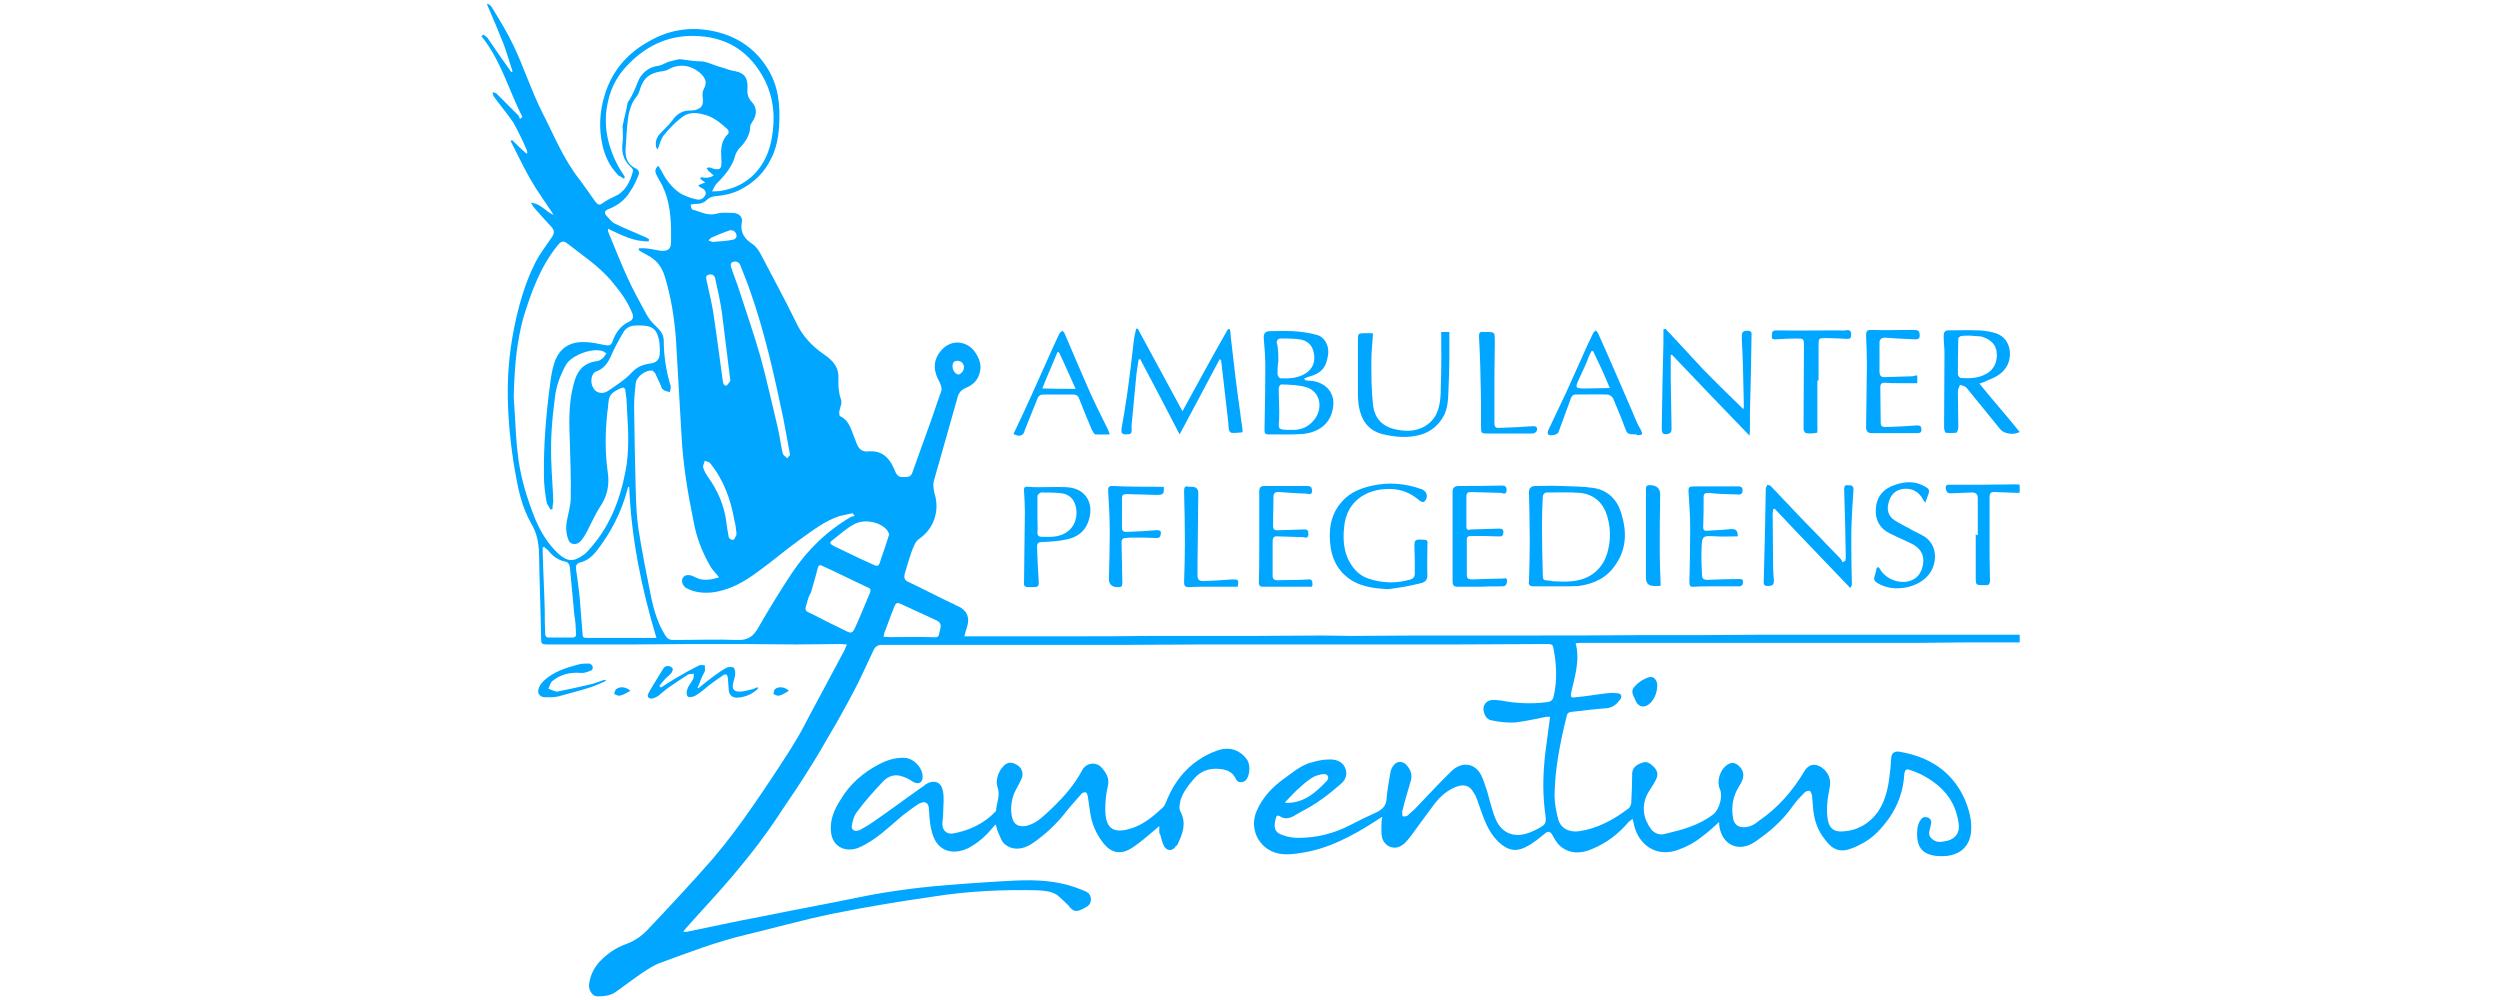 <svg xmlns="http://www.w3.org/2000/svg" xmlns:xlink="http://www.w3.org/1999/xlink" width="500" zoomAndPan="magnify" viewBox="0 0 375 150" height="200" preserveAspectRatio="xMidYMid meet" version="1.0"><defs><clipPath id="cd8b41a43f"><path d="M 72 0 L 302.953 0 L 302.953 150 L 72 150 Z M 72 0 " clip-rule="nonzero"/></clipPath><clipPath id="a3f6910ff8"><path d="M 291 49 L 302.953 49 L 302.953 66 L 291 66 Z M 291 49 " clip-rule="nonzero"/></clipPath><clipPath id="54b23a2af5"><path d="M 291 72 L 302.953 72 L 302.953 88 L 291 88 Z M 291 72 " clip-rule="nonzero"/></clipPath></defs><g clip-path="url(#cd8b41a43f)"><path fill="#00a6ff" d="M 257.859 123.305 C 256.945 124.156 256.211 124.828 255.359 125.438 C 254.203 126.41 252.859 127.082 251.461 127.57 C 248.352 128.547 245.855 126.715 245.125 123.852 C 245.062 123.547 245 123.242 244.879 122.816 C 244.637 123.059 244.516 123.121 244.332 123.242 C 242.809 125.07 240.98 126.473 238.727 127.387 C 237.141 128.059 235.496 128.117 234.094 126.961 C 233.547 126.535 233.18 125.801 232.816 125.191 C 232.57 124.746 232.246 124.664 231.84 124.949 C 230.926 125.68 230.012 126.473 229.039 126.961 C 227.395 127.875 226.113 127.57 224.711 126.23 C 223.188 124.707 222.578 122.816 221.91 120.926 C 221.664 120.258 221.484 119.465 221.055 118.914 C 220.445 117.758 219.531 117.574 218.312 118.062 C 216.793 118.672 215.695 119.828 214.781 121.109 C 213.621 122.633 212.527 124.219 211.367 125.742 C 211.062 126.105 210.758 126.473 210.395 126.719 C 209.234 127.633 207.652 127.023 207.285 125.559 C 207.164 124.887 207.227 124.098 207.227 123.363 C 207.227 123.121 207.285 122.938 207.348 122.512 C 206.98 122.754 206.738 122.875 206.492 123.059 C 202.898 125.375 199.121 127.449 194.734 127.996 C 193.152 128.242 191.566 128.301 190.105 127.328 C 188.336 126.105 187.547 123.793 188.52 121.598 C 189.371 119.648 190.773 118.121 192.543 116.844 C 194.004 115.805 195.281 114.648 197.051 114.281 C 197.902 114.039 198.633 113.918 199.488 113.918 C 200.523 113.918 201.438 114.281 201.801 115.258 C 202.168 116.172 201.801 117.027 201.133 117.574 C 199.977 118.609 198.816 119.523 197.539 120.379 C 196.5 121.109 195.281 121.656 194.188 122.328 C 193.516 122.754 192.723 122.938 191.992 122.449 C 191.629 122.207 191.445 122.391 191.383 122.695 C 191.02 124.035 191.078 124.887 192.543 125.316 C 193.211 125.559 194.004 125.68 194.734 125.68 C 197.539 125.68 200.156 125.012 202.594 123.73 C 203.875 123.059 205.152 122.449 206.492 121.84 C 207.227 121.477 207.836 120.988 207.957 120.074 C 208.078 118.609 208.32 117.207 208.566 115.867 C 208.625 115.441 208.871 114.953 209.176 114.648 C 209.723 114.102 210.453 114.223 210.941 114.711 C 211.551 115.379 211.918 116.172 211.613 117.148 C 211.188 118.609 210.758 120.012 210.395 121.477 C 210.332 121.598 210.332 121.781 210.332 121.902 C 210.332 122.145 210.332 122.449 210.453 122.449 C 210.578 122.512 210.883 122.449 211.062 122.391 C 211.43 122.086 211.797 121.719 212.223 121.352 C 214.051 119.465 215.816 117.512 217.703 115.684 C 219.289 114.16 221.238 114.465 222.152 116.234 C 222.52 116.965 222.762 117.816 223.066 118.672 C 223.492 120.133 223.797 121.598 224.406 123 C 225.441 125.254 227.574 125.863 230.133 124.582 C 232.023 123.668 232.023 123.609 231.719 121.535 C 231.352 118.488 231.477 115.562 231.84 112.578 C 232.086 110.93 232.266 109.223 232.512 107.516 L 231.961 107.516 C 230.379 107.82 228.855 108.188 227.27 108.371 C 226.113 108.43 224.957 108.309 223.797 108.066 C 222.945 107.945 222.641 107.211 222.52 106.48 C 222.457 105.812 222.883 105.141 223.676 105.02 C 224.102 104.957 224.652 105.02 225.137 105.078 C 227.395 105.508 229.77 105.629 232.023 105.324 C 232.633 105.262 232.938 105.02 233.059 104.41 C 233.609 101.973 233.484 99.594 233 97.156 C 232.938 96.73 232.695 96.605 232.266 96.605 C 227.758 96.605 223.188 96.668 218.68 96.668 L 181.148 96.668 C 177.066 96.668 172.922 96.73 168.84 96.73 L 132.281 96.73 C 131.672 96.73 131.309 96.973 131.062 97.461 C 130.09 99.473 129.176 101.605 128.141 103.555 C 126.922 105.871 125.641 108.188 124.301 110.441 C 123.387 112.027 122.473 113.613 121.496 115.137 C 120.156 117.332 118.695 119.465 117.293 121.535 C 115.102 124.949 112.602 128.18 109.98 131.289 C 107.668 134.031 105.23 136.59 102.914 139.211 C 102.793 139.332 102.672 139.516 102.488 139.762 C 102.73 139.762 102.855 139.82 103.035 139.762 C 106.754 139.027 110.41 138.176 114.125 137.504 C 118.879 136.531 123.57 135.676 128.32 134.703 C 132.707 133.785 137.098 133.176 141.543 132.812 C 145.137 132.508 148.793 132.262 152.391 132.082 C 155.312 131.957 158.301 132.082 161.164 133.055 C 161.773 133.301 162.383 133.48 162.992 133.785 C 163.844 134.215 163.844 135.555 163.051 135.98 C 162.688 136.227 162.32 136.406 161.832 136.59 C 160.98 136.836 160.613 136.227 160.188 135.738 C 159.641 135.188 159.152 134.762 158.605 134.273 C 157.691 133.664 156.652 133.605 155.559 133.543 C 150.438 133.422 145.262 133.664 140.203 134.457 C 135.086 135.188 129.906 136.043 124.789 137.078 C 120.402 137.992 116.074 139.211 111.75 140.246 C 107.422 141.285 103.281 142.867 99.137 144.391 C 98.102 144.758 97.188 145.367 96.273 145.977 C 94.934 146.891 93.652 147.867 92.375 148.781 C 91.52 149.391 90.547 149.453 89.57 149.453 C 88.902 149.453 88.293 148.539 88.352 147.805 C 88.473 146.527 88.961 145.367 89.816 144.391 C 90.973 143.113 92.312 142.199 93.957 141.59 C 95.48 141.039 96.578 140.125 97.551 139.027 C 100.723 135.676 103.891 132.262 106.938 128.789 C 109.066 126.289 111.02 123.668 112.906 120.926 C 114.855 118.121 116.746 115.258 118.574 112.395 C 119.488 110.93 120.34 109.469 121.07 108.004 C 122.961 104.531 124.789 100.996 126.676 97.52 C 126.797 97.277 126.922 96.973 127.043 96.668 C 126.676 96.668 126.434 96.605 126.129 96.605 C 123.934 96.605 121.68 96.668 119.488 96.668 C 116.684 96.668 113.883 96.605 111.02 96.605 C 105.719 96.605 100.355 96.605 95.117 96.668 L 82.199 96.668 C 81.223 96.668 81.164 96.605 81.164 95.633 C 81.102 91.426 80.918 87.16 80.859 83.016 C 80.797 81.43 80.555 79.969 79.699 78.566 C 78.238 76.004 77.691 73.262 77.203 70.398 C 76.594 66.801 76.227 63.145 76.168 59.551 C 76.105 55.527 76.531 51.625 77.445 47.664 C 78.117 44.801 78.969 41.996 80.309 39.375 C 80.98 38.035 81.953 36.812 82.809 35.535 C 83.172 34.984 83.172 34.559 82.746 34.07 C 81.832 33.098 80.918 32.059 80.004 31.023 C 79.945 30.902 79.883 30.781 79.641 30.414 C 81.164 30.535 81.832 31.754 83.051 32.242 C 81.832 30.355 80.555 28.648 79.52 26.82 C 78.48 24.988 77.566 23.039 76.594 21.148 C 76.652 21.09 76.715 21.027 76.836 21.027 C 77.508 21.699 78.176 22.367 78.969 23.039 C 79.031 23.039 79.09 22.98 79.09 22.98 C 79.09 22.855 79.09 22.672 79.031 22.551 C 78.422 21.09 77.75 19.75 77.02 18.406 C 76.105 17.066 75.07 15.848 74.094 14.508 C 73.973 14.383 73.973 14.078 73.852 13.836 C 74.094 13.898 74.398 13.898 74.52 14.078 C 75.559 15.117 76.652 16.215 77.691 17.25 C 77.812 17.371 77.934 17.613 77.996 17.859 C 78.117 17.797 78.238 17.613 78.359 17.555 C 76.289 13.469 75.129 9.02 72.207 5.426 C 72.266 5.363 72.449 5.301 72.512 5.18 C 72.754 5.426 73.121 5.547 73.242 5.852 C 74.219 7.312 75.254 8.777 76.289 10.238 C 76.41 10.363 76.531 10.605 76.652 10.789 C 76.715 10.789 76.777 10.727 76.898 10.727 C 76.289 8.961 75.863 7.254 75.129 5.609 C 74.461 3.902 73.73 2.254 73.059 0.672 C 73.102 0.629 73.141 0.59 73.18 0.547 C 73.426 0.73 73.73 0.914 73.852 1.219 C 75.008 3.109 76.168 4.996 77.082 6.949 C 78.605 10.18 79.699 13.594 81.285 16.762 C 83.051 20.176 84.453 23.77 86.891 26.879 C 87.742 28.039 88.535 29.133 89.328 30.293 C 89.633 30.66 89.875 30.84 90.301 30.535 C 91.035 29.988 91.887 29.621 92.738 29.195 C 94.02 28.344 94.566 27.062 94.934 25.723 C 94.992 25.477 94.812 25.172 94.629 25.051 C 93.469 24.016 93.164 22.734 93.41 21.211 C 93.469 20.602 93.41 19.992 93.41 19.383 C 93.41 19.137 93.348 18.957 93.41 18.773 C 93.652 17.613 93.957 16.52 94.141 15.422 C 94.141 15.379 94.16 15.34 94.203 15.297 C 94.934 14.262 95.359 13.043 95.848 11.887 C 96.395 10.848 97.371 10.059 98.711 9.875 C 99.32 9.812 99.93 9.324 100.539 9.203 C 101.086 9.082 101.695 8.836 102.184 8.898 C 103.16 9.02 104.133 9.203 105.109 9.203 C 105.84 9.203 106.633 9.57 107.301 9.812 C 107.973 10.059 108.582 10.18 109.191 10.422 C 109.859 10.668 110.652 10.668 111.141 10.973 C 112.055 11.398 112.176 12.434 112.113 13.289 C 112.055 14.02 112.176 14.629 112.723 15.238 C 113.578 16.152 113.578 17.188 112.848 18.285 C 112.723 18.527 112.543 18.711 112.543 18.895 C 112.543 20.234 111.809 21.332 110.895 22.246 C 110.652 22.492 110.531 22.797 110.348 23.102 C 109.922 24.93 108.766 26.27 107.484 27.551 C 107.18 27.855 107.059 28.281 106.812 28.707 C 107.18 28.707 107.668 28.707 108.031 28.648 C 112.418 27.977 115.039 24.867 115.77 20.723 C 116.32 17.613 116.074 14.629 114.613 11.824 C 112.602 8.047 109.496 5.73 104.926 5.426 C 100.781 5.121 97.309 6.582 94.445 9.449 C 92.801 11.031 91.703 12.922 91.215 15.176 C 90.363 18.711 91.156 22.062 92.859 25.172 C 93.105 25.598 93.469 26.086 93.715 26.512 C 93.715 26.512 93.715 26.574 93.594 26.82 C 93.227 26.512 92.738 26.391 92.555 26.086 C 91.398 24.867 90.73 23.344 90.363 21.758 C 89.816 19.262 89.938 16.762 90.668 14.383 C 91.703 10.848 93.898 8.105 97.309 6.219 C 100.234 4.512 103.461 3.961 106.812 4.633 C 110.285 5.301 113.152 7.133 115.039 10.117 C 116.805 12.859 117.051 15.785 116.867 18.895 C 116.746 20.664 116.441 22.309 115.648 23.832 C 114.676 25.844 113.152 27.367 111.02 28.465 C 109.801 29.074 108.582 29.316 107.242 29.438 C 106.875 29.438 106.328 29.684 106.023 29.988 C 105.473 30.535 104.863 30.598 104.195 30.598 C 103.949 30.598 103.828 30.66 103.586 30.719 C 103.645 30.965 103.707 31.391 103.891 31.449 C 105.109 31.754 106.145 32.426 107.484 32.059 C 108.215 31.816 109.129 31.938 109.98 31.938 C 110.895 32 111.445 32.547 111.262 33.402 C 111.02 34.926 111.688 35.84 112.906 36.633 C 113.457 36.996 113.82 37.605 114.125 38.156 C 115.891 41.57 117.719 44.859 119.367 48.273 C 120.34 50.406 121.863 51.992 123.754 53.27 C 124.789 54.004 125.703 54.918 125.762 56.32 C 125.762 57.539 125.703 58.633 126.129 59.855 C 126.371 60.402 126.008 61.133 125.887 61.742 C 125.887 61.988 125.887 62.352 126.008 62.414 C 127.285 63.023 127.59 64.18 128.016 65.277 C 128.262 65.828 128.383 66.316 128.625 66.801 C 128.93 67.473 129.48 67.777 130.148 67.715 C 132.648 67.473 133.621 69.059 134.355 70.887 C 134.598 71.312 134.781 71.555 135.328 71.555 C 135.938 71.555 136.609 71.68 136.852 70.887 C 137.703 68.57 138.496 66.254 139.352 63.938 C 139.961 62.293 140.508 60.523 141.117 58.879 C 141.359 58.328 141.18 57.965 140.996 57.414 C 140.082 55.891 139.836 54.309 140.996 52.785 C 142.641 50.648 145.137 51.199 146.234 52.785 C 146.906 53.758 147.27 54.734 146.965 55.891 C 146.723 56.93 145.992 57.719 144.957 58.148 C 144.223 58.453 143.797 58.879 143.613 59.672 C 142.457 63.754 141.301 67.84 140.141 71.922 C 139.898 72.652 140.02 73.387 140.203 74.117 C 140.934 76.434 140.203 79.234 137.887 80.82 C 137.277 81.188 136.973 82.16 136.668 82.953 C 136.305 83.988 136 85.086 135.695 86.125 C 135.574 86.672 135.695 87.039 136.242 87.281 C 138.438 88.316 140.629 89.477 142.824 90.512 C 143.066 90.574 143.25 90.754 143.434 90.816 C 145.016 91.426 145.566 92.586 145.016 94.168 C 144.895 94.535 144.773 94.902 144.652 95.449 L 159.699 95.449 C 164.086 95.449 168.535 95.449 172.922 95.387 L 188.461 95.387 C 191.688 95.387 195.039 95.328 198.27 95.328 C 199.793 95.328 201.316 95.387 202.715 95.387 C 205.945 95.387 209.234 95.328 212.402 95.328 L 227.211 95.328 C 233.789 95.328 240.371 95.328 246.891 95.266 L 255.297 95.266 C 258.344 95.266 261.332 95.207 264.375 95.207 L 303.25 95.207 C 303.617 95.207 303.859 95.328 303.859 95.816 C 303.859 96.18 303.617 96.363 303.25 96.363 L 294.84 96.363 C 292.648 96.363 290.395 96.426 288.199 96.426 L 237.203 96.426 C 236.898 96.426 236.652 96.484 236.348 96.484 C 237.02 99.047 236.227 101.484 235.68 103.859 C 235.559 104.531 235.617 104.715 236.289 104.59 C 237.871 104.469 239.457 104.164 241.102 103.98 C 241.648 103.922 242.137 103.922 242.625 103.98 C 243.172 104.043 243.355 104.41 243.051 104.895 C 242.504 105.629 241.895 106.176 240.918 106.238 C 239.152 106.359 237.445 106.602 235.68 106.785 C 235.254 106.848 235.07 107.031 235.008 107.395 C 234.035 111.297 233.242 115.258 233.18 119.281 C 233.18 120.5 233.426 121.719 233.73 122.875 C 234.094 124.219 235.254 124.828 236.652 124.707 C 239.578 124.34 242.078 122.938 244.332 121.23 C 244.574 120.988 244.695 120.621 244.695 120.258 C 244.758 118.977 244.82 117.637 244.82 116.355 L 244.82 116.051 C 244.879 115.137 245.43 114.711 246.344 114.406 C 247.195 114.102 247.621 114.648 248.109 115.074 C 248.719 115.684 248.719 116.355 248.352 117.027 C 247.988 117.758 247.438 118.488 247.074 119.16 C 246.219 120.988 246.465 122.754 247.684 124.402 C 248.23 125.07 249.023 125.316 249.816 125.07 C 252.375 124.461 254.871 123.793 257.004 122.145 C 257.918 121.414 258.465 119.402 257.98 118.367 C 257.43 117.086 258.102 115.195 259.32 114.586 C 259.93 114.281 260.477 114.527 260.902 114.953 C 261.758 115.805 261.637 116.723 260.902 117.879 C 259.93 119.402 259.625 121.047 259.988 122.875 C 260.234 123.914 261.027 124.219 262.121 124.035 C 262.73 123.914 263.281 123.609 263.766 123.18 C 266.633 121.23 268.887 118.672 270.652 115.684 C 271.262 114.648 272.238 114.406 273.273 115.137 C 274.309 115.867 274.734 117.027 274.43 118.246 C 274.125 119.828 273.883 121.477 274.188 123.059 C 274.43 124.277 275.16 124.828 276.441 124.707 C 278.695 124.582 280.461 123.488 281.68 121.781 C 283.02 119.828 283.324 117.574 283.57 115.258 C 283.629 114.711 283.629 114.102 283.691 113.613 C 283.754 112.941 284.238 112.637 284.91 112.758 C 289.297 113.492 292.707 115.625 294.598 119.645 C 295.328 121.293 295.879 123.121 295.633 125.012 C 295.328 127.145 293.805 128.363 291.492 128.422 C 291.062 128.422 290.637 128.422 290.211 128.363 C 288.625 128.117 287.773 127.328 287.59 125.742 C 287.531 124.887 287.531 124.098 287.895 123.305 C 288.199 122.754 288.504 122.391 289.176 122.633 C 289.785 122.875 289.723 123.363 289.602 123.852 C 289.48 124.523 289.055 125.316 289.844 125.863 C 290.578 126.535 291.43 126.23 292.16 126.105 C 293.379 125.742 293.988 124.887 293.805 123.547 C 293.5 121.293 292.527 119.34 290.699 117.816 C 289.418 116.781 288.078 115.988 286.496 115.5 C 285.887 115.258 285.762 115.5 285.641 116.109 C 285.52 118.551 284.727 120.742 283.387 122.695 C 282.23 124.277 281.07 125.621 279.305 126.535 C 278.758 126.84 278.27 127.082 277.719 127.266 C 276.195 127.875 274.98 127.57 273.883 126.105 C 272.602 124.582 272.055 122.875 271.934 120.867 C 271.871 120.316 271.871 119.891 271.809 119.34 C 271.75 119.035 271.566 118.672 271.445 118.609 C 271.141 118.609 270.773 118.73 270.59 118.977 C 269.98 119.586 269.434 120.195 268.945 120.867 C 267.422 123.059 265.473 124.766 263.219 126.289 C 260.902 127.875 258.406 126.84 257.918 124.035 C 257.918 123.973 257.859 123.73 257.859 123.305 Z M 107.852 86.609 C 107.422 86 106.938 85.574 106.633 85.086 C 105.352 82.895 104.438 80.578 104.012 78.078 C 103.16 73.934 102.488 69.852 102.246 65.645 C 101.941 60.707 101.695 55.77 101.391 50.832 C 101.148 47.664 100.66 44.555 99.746 41.57 C 99.32 40.043 98.465 38.949 97.004 38.215 C 96.578 37.973 96.152 37.789 95.785 37.484 C 95.785 37.422 95.848 37.363 95.848 37.242 L 96.762 37.242 C 97.492 37.301 98.285 37.484 99.016 37.605 C 100.172 37.73 100.66 37.363 100.66 36.328 L 100.66 34.316 C 100.598 32.121 100.355 29.926 99.379 27.914 C 99.137 27.367 98.77 26.879 98.527 26.332 C 98.285 25.902 98.102 25.355 98.77 24.867 C 98.895 25.172 99.074 25.418 99.199 25.598 C 99.867 26.941 100.781 28.16 102.062 29.012 C 102.793 29.438 103.707 29.742 104.559 29.926 C 105.168 30.047 105.594 29.684 105.84 29.195 C 105.961 28.648 105.594 28.344 105.168 28.16 C 105.047 28.098 104.926 28.039 104.742 27.793 C 105.109 27.672 105.414 27.488 105.777 27.367 C 105.473 27.125 105.23 27 105.047 26.82 C 105.047 26.758 105.109 26.695 105.109 26.574 C 105.414 26.637 105.777 26.695 106.082 26.637 C 106.449 26.637 106.754 26.512 107.059 26.332 C 106.812 26.086 106.633 25.965 106.387 25.723 C 106.387 25.723 106.328 25.723 106.266 25.66 C 106.203 25.539 106.145 25.355 105.961 25.234 C 106.082 25.172 106.266 25.113 106.387 25.113 C 106.508 25.113 106.691 25.172 106.754 25.234 C 107.973 25.598 108.277 25.355 108.215 24.199 C 108.156 22.672 107.973 21.273 109.25 20.055 C 109.312 19.992 109.312 19.625 109.191 19.441 C 108.031 18.406 106.938 17.434 105.352 17.129 C 104.195 16.824 103.098 16.883 102.184 17.676 C 101.207 18.406 100.355 19.32 99.562 20.297 C 99.137 20.844 98.953 21.637 98.648 22.43 C 98.59 22.309 98.406 22.125 98.406 22.004 C 98.285 21.273 98.465 20.664 98.953 20.113 C 99.562 19.441 100.234 18.832 100.781 18.164 C 101.453 17.129 102.367 16.52 103.645 16.578 C 103.891 16.578 104.07 16.52 104.254 16.52 C 105.289 16.215 105.535 15.785 105.414 14.688 C 105.352 14.324 105.352 13.773 105.535 13.41 C 106.082 12.496 105.898 11.824 105.168 11.094 C 103.828 9.812 102 9.449 100.355 10.363 C 99.988 10.605 99.504 10.668 99.074 10.727 C 97.492 10.973 96.516 11.703 96.031 13.289 C 95.906 13.715 95.727 14.262 95.422 14.566 C 94.75 15.422 94.445 16.395 94.262 17.371 C 94.02 18.957 93.957 20.602 93.836 22.309 C 93.773 23.59 94.078 24.625 95.297 25.234 C 95.848 25.477 95.969 25.902 95.727 26.391 C 95.422 27.125 95.055 27.977 94.566 28.648 C 93.836 29.926 92.68 30.84 91.215 31.391 C 90.668 31.633 90.605 31.938 90.973 32.363 C 91.34 32.73 91.703 33.277 92.191 33.523 C 93.652 34.254 95.238 34.863 96.699 35.535 C 96.945 35.594 97.125 35.777 97.371 35.898 C 97.371 35.961 97.309 36.023 97.309 36.203 C 95.055 36.266 93.164 35.23 91.215 34.316 C 91.215 34.559 91.156 34.68 91.215 34.742 C 92.191 37.059 93.105 39.434 94.141 41.691 C 94.992 43.578 95.969 45.285 96.945 47.113 C 97.309 47.785 97.797 48.395 98.406 48.945 C 99.016 49.555 99.562 50.164 99.562 51.078 C 99.562 53.395 99.93 55.711 100.598 57.902 C 100.66 58.207 100.539 58.512 100.477 58.816 C 100.113 58.695 99.746 58.695 99.504 58.453 C 99.258 58.328 99.199 58.086 99.137 57.844 C 98.832 57.234 98.59 56.625 98.285 56.016 C 98.223 55.891 97.98 55.648 97.855 55.586 C 96.883 55.465 95.543 56.441 95.359 57.414 C 95.238 58.574 95.117 59.73 95.117 60.949 C 95.176 65.156 95.238 69.422 95.359 73.566 C 95.422 75.52 95.48 77.469 95.785 79.48 C 96.336 82.895 97.004 86.305 97.676 89.598 C 98.102 91.609 98.711 93.621 99.809 95.328 C 100.051 95.754 100.418 95.996 100.965 95.996 C 104.195 95.996 107.484 95.875 110.652 95.996 C 112.297 96.059 113.09 95.328 113.762 94.109 C 115.344 91.367 116.988 88.684 118.758 86 C 121.07 82.527 123.996 79.664 127.652 77.531 C 127.773 77.469 128.016 77.469 128.199 77.406 C 128.141 77.285 127.957 77.102 127.895 76.98 C 127.227 77.102 126.617 77.285 125.945 77.406 C 123.691 78.141 121.863 79.602 119.977 80.941 C 117.844 82.465 115.891 84.172 113.762 85.695 C 111.629 87.281 109.434 88.562 106.754 88.867 C 105.473 88.988 104.195 88.867 103.035 88.258 C 102.426 87.953 102.121 87.219 102.426 86.672 C 102.672 86.246 103.281 86.125 103.949 86.43 C 104.254 86.551 104.559 86.734 104.926 86.855 C 105.898 87.098 106.875 86.914 107.852 86.609 Z M 82.867 76.371 C 82.809 76.371 82.625 76.434 82.562 76.434 C 82.441 76.129 82.137 75.762 82.016 75.457 C 81.773 74.117 81.59 72.715 81.59 71.375 C 81.527 66.863 81.895 62.23 82.504 57.719 C 82.625 56.684 82.809 55.527 83.113 54.551 C 83.781 52.355 85.367 51.199 87.742 51.32 C 88.719 51.32 89.691 51.562 90.668 51.746 C 91.34 51.871 91.645 51.871 91.887 51.199 C 92.312 49.98 93.043 48.883 94.324 48.273 C 94.891 48.027 95.074 47.621 94.871 47.055 C 94.141 45.164 92.922 43.578 91.645 42.055 C 89.754 39.863 87.254 38.215 85 36.449 C 84.574 36.145 84.27 36.145 83.844 36.57 C 81.039 39.922 79.699 43.824 78.48 47.723 C 78.055 49.309 77.75 50.953 77.508 52.723 C 77.262 54.672 77.141 56.746 77.082 58.695 C 77.02 59.73 77.141 60.707 77.203 61.805 C 77.324 64.121 77.445 66.496 77.75 68.812 C 78.176 71.922 79.09 74.848 80.25 77.773 C 81.102 79.785 82.137 81.551 83.781 83.074 C 85.125 84.297 86.098 84.297 87.559 83.199 C 87.805 83.074 87.988 82.832 88.23 82.59 C 91.398 79.176 92.984 75.09 93.836 70.641 C 94.383 67.777 94.262 64.852 94.078 61.926 C 94.02 60.891 94.02 59.914 93.836 58.816 C 93.836 58.453 93.715 57.965 93.164 58.207 C 92.434 58.574 91.582 58.879 91.34 59.855 C 91.215 60.523 91.215 61.195 91.094 61.863 C 90.789 64.789 90.73 67.777 91.156 70.766 C 91.461 72.715 91.094 74.48 89.938 76.129 C 89.207 77.285 88.656 78.566 87.988 79.844 C 87.742 80.273 87.438 80.82 87.074 81.188 C 86.523 81.797 85.609 81.734 85.305 81.066 C 85 80.395 84.879 79.539 84.941 78.809 C 85.062 77.469 85.609 76.066 85.609 74.727 C 85.672 71.984 85.551 69.363 85.488 66.621 C 85.367 63.57 85.246 60.586 86.039 57.66 C 86.465 55.891 87.316 54.488 89.449 54.184 C 90.121 54.125 90.605 53.637 90.973 52.965 C 90.73 52.906 90.668 52.844 90.547 52.723 C 88.961 52.051 85.734 53.27 84.879 54.734 C 84.027 56.32 83.418 57.902 83.234 59.672 C 82.809 62.84 82.562 65.949 82.688 69.117 C 82.746 71.129 82.93 73.203 82.992 75.215 C 82.93 75.641 82.867 76.004 82.867 76.371 Z M 94.383 73.02 L 94.262 73.02 C 94.203 73.078 94.141 73.141 94.141 73.324 C 93.227 76.797 91.645 79.906 89.387 82.77 C 88.777 83.504 88.047 84.113 87.074 84.355 C 86.465 84.477 86.34 84.906 86.402 85.391 C 86.645 86.855 86.77 88.195 86.949 89.598 C 87.074 91.426 87.254 93.195 87.379 95.023 C 87.379 95.57 87.5 95.691 88.047 95.691 L 98.465 95.691 C 96.211 88.195 94.688 80.699 94.383 73.02 Z M 120.828 91.184 C 120.766 91.73 121.254 91.852 121.68 92.035 C 123.449 92.949 125.152 93.805 126.922 94.656 C 127.59 95.023 127.895 94.961 128.199 94.289 C 129.055 92.461 129.723 90.695 130.516 88.867 C 130.637 88.5 130.578 88.258 130.211 88.137 C 127.957 87.098 125.703 85.941 123.387 84.906 C 122.961 84.66 122.777 84.781 122.656 85.211 C 122.352 86.488 121.984 87.707 121.621 88.926 C 121.191 89.598 121.07 90.391 120.828 91.184 Z M 95.664 48.82 C 94.992 48.82 94.078 48.883 93.531 49.797 C 93.105 50.527 92.68 51.258 92.312 51.992 C 91.582 53.332 91.277 55.039 89.449 55.711 C 88.598 56.016 88.473 57.539 89.082 58.328 C 89.449 58.938 90.426 59.184 91.215 58.633 C 92.434 57.781 93.652 57.051 94.629 56.016 C 95.48 55.098 96.211 54.734 97.371 54.551 C 98.344 54.488 98.895 54.004 98.953 53.211 C 99.016 52.539 98.953 51.871 98.895 51.199 C 98.527 49.309 97.855 48.762 95.664 48.82 Z M 81.648 82.039 C 81.59 82.039 81.527 82.102 81.406 82.102 L 81.406 82.77 C 81.469 85.695 81.648 88.684 81.711 91.609 C 81.711 92.645 81.711 93.742 81.773 94.777 C 81.773 95.082 81.711 95.633 82.32 95.633 L 85.793 95.633 C 86.34 95.633 86.465 95.387 86.402 94.961 C 86.34 94.047 86.34 93.195 86.16 92.34 C 85.914 89.902 85.734 87.586 85.488 85.148 C 85.43 84.602 85.184 84.297 84.758 84.234 C 83.602 83.992 82.809 83.32 82.137 82.465 C 81.953 82.344 81.773 82.223 81.648 82.039 Z M 118.512 68.266 C 118.148 66.316 117.844 64.484 117.477 62.656 C 116.137 56.32 114.734 49.918 112.543 43.703 C 112.113 42.422 111.566 41.141 111.078 39.863 C 110.957 39.434 110.531 39.129 110.043 39.254 C 109.434 39.375 109.617 39.922 109.738 40.289 C 110.105 41.445 110.59 42.543 110.957 43.762 C 111.992 46.992 113.152 50.285 114.066 53.516 C 115.039 57.051 115.832 60.707 116.684 64.242 C 116.988 65.523 117.109 66.801 117.414 68.02 C 117.477 68.324 117.844 68.449 118.086 68.754 C 118.27 68.57 118.391 68.324 118.512 68.266 Z M 133.379 80.148 C 133.316 80.027 133.258 79.785 133.074 79.539 C 132.098 78.32 129.723 77.773 128.141 78.625 C 126.98 79.234 126.008 80.148 124.973 80.941 C 124.363 81.371 124.422 81.551 125.094 81.918 C 126.922 82.77 128.688 83.684 130.516 84.477 C 131.734 85.086 131.797 85.086 132.16 83.809 C 132.586 82.59 133.012 81.371 133.379 80.148 Z M 132.527 95.512 C 132.891 95.512 133.195 95.57 133.5 95.57 C 135.449 95.57 137.402 95.512 139.41 95.57 C 140.996 95.633 140.691 95.691 141.055 94.289 L 141.055 94.23 C 141.18 93.68 141.055 93.375 140.508 93.07 C 138.68 92.219 136.914 91.426 135.086 90.574 C 134.535 90.328 134.355 90.512 134.172 90.938 C 133.621 92.281 133.195 93.559 132.648 94.961 C 132.586 95.145 132.586 95.266 132.527 95.512 Z M 109.555 57.109 C 109.129 53.574 108.703 50.164 108.277 46.809 C 108.031 45.164 107.668 43.457 107.301 41.875 C 107.242 41.445 106.938 41.02 106.328 41.203 C 105.719 41.324 105.961 41.812 106.023 42.238 C 106.328 43.703 106.691 45.105 106.938 46.566 C 107.484 50.039 107.91 53.516 108.398 56.988 C 108.461 57.355 108.461 57.902 109.008 57.844 C 109.191 57.66 109.434 57.293 109.555 57.109 Z M 110.469 79.969 C 110.41 79.359 110.348 78.75 110.164 78.078 C 109.617 74.969 108.582 72.043 106.57 69.543 C 106.449 69.301 106.023 69.238 105.719 69.117 C 105.656 69.422 105.414 69.789 105.473 70.094 C 105.594 70.641 105.898 71.07 106.203 71.555 C 107.668 73.566 108.641 75.883 108.945 78.262 C 109.008 78.992 109.191 79.844 109.312 80.578 C 109.371 80.82 109.676 80.941 109.922 81.004 C 110.043 81.004 110.285 80.699 110.348 80.457 C 110.469 80.395 110.469 80.148 110.469 79.969 Z M 192.723 120.379 C 193.027 120.438 193.09 120.438 193.152 120.438 C 195.711 120.379 197.477 118.793 199.062 117.086 C 199.426 116.66 199.184 116.113 198.633 116.113 C 198.086 116.113 197.293 116.355 196.805 116.66 C 195.953 117.207 195.223 117.879 194.551 118.488 C 193.941 119.098 193.395 119.645 192.723 120.379 Z M 107.18 36.266 C 108.094 36.203 109.008 36.145 109.922 35.961 C 110.164 35.961 110.469 35.656 110.469 35.535 C 110.59 34.863 109.922 34.316 109.25 34.621 C 108.398 34.926 107.484 35.289 106.691 35.656 C 106.57 35.719 106.387 35.961 106.266 36.082 C 106.508 36.145 106.691 36.203 106.938 36.328 C 106.938 36.266 106.996 36.266 107.18 36.266 Z M 144.59 55.098 C 144.59 54.551 144.223 54.125 143.613 54.125 C 143.066 54.125 142.883 54.43 142.883 54.977 C 142.883 55.586 143.312 56.137 143.797 56.195 C 144.164 56.074 144.59 55.648 144.59 55.098 Z M 144.59 55.098 " fill-opacity="1" fill-rule="nonzero"/></g><path fill="#00a6ff" d="M 173.898 123.914 C 172.738 124.887 171.766 125.742 170.73 126.535 C 170.484 126.656 170.363 126.84 170.121 126.961 C 168.293 128.301 166.707 128.117 165.367 126.289 C 164.391 125.012 163.781 123.547 163.539 121.961 C 163.418 121.109 163.297 120.316 163.172 119.465 C 163.113 119.219 163.051 118.914 162.867 118.855 C 162.688 118.793 162.32 118.914 162.199 119.098 C 161.469 119.953 160.613 120.867 159.945 121.719 C 158.48 123.609 156.777 125.191 154.828 126.535 C 153.242 127.57 151.598 127.57 150.5 126.41 C 150.074 125.863 149.891 125.133 149.586 124.523 C 149.523 124.277 149.523 124.098 149.344 123.668 C 149.039 123.973 148.918 124.098 148.793 124.277 C 147.82 125.438 146.66 126.473 145.262 127.203 C 143.129 128.242 140.57 127.938 139.777 124.766 C 139.473 123.73 139.41 122.57 139.352 121.414 C 139.289 120.379 138.801 120.074 137.828 120.562 C 136.973 121.109 136.184 121.719 135.391 122.328 C 133.258 124.098 131.367 126.047 128.809 127.145 C 127.043 127.875 124.973 127.203 124.668 124.949 C 124.422 123.059 125.094 121.477 126.129 119.891 C 127.469 117.637 129.48 115.867 131.855 114.648 C 133.012 114.039 134.293 113.613 135.633 113.672 C 137.156 113.734 138.559 115.32 138.375 116.781 C 138.254 117.512 137.645 117.695 136.852 117.207 C 136.426 116.902 135.938 116.66 135.391 116.477 C 134.23 116.051 133.258 116.418 132.527 117.148 C 131.062 118.672 129.723 120.195 128.504 121.84 C 128.078 122.391 127.895 123.18 127.773 123.852 C 127.652 124.461 128.199 124.828 128.93 124.523 C 129.602 124.156 130.273 123.793 130.941 123.305 C 133.379 121.656 135.695 119.891 138.133 118.184 C 138.375 118.062 138.68 117.816 138.863 117.637 C 140.082 116.902 141.18 117.27 141.422 118.609 C 141.664 119.586 141.484 120.742 141.484 121.781 C 141.484 122.449 141.359 123.121 141.359 123.73 C 141.422 124.645 142.094 125.191 143.008 125.012 C 145.441 124.582 147.637 123.488 149.281 121.781 C 149.32 121.738 149.363 121.699 149.402 121.656 C 149.465 120.438 150.074 119.34 149.648 118.121 C 149.219 116.965 149.891 115.258 150.926 114.586 C 151.535 114.223 152.145 114.465 152.695 114.832 C 153.305 115.258 153.547 116.051 153.242 116.781 C 152.875 117.637 152.391 118.367 152.086 119.098 C 151.656 120.316 151.535 121.535 151.84 122.695 C 152.086 123.668 152.754 124.035 153.789 123.914 C 155.07 123.668 156.043 122.875 156.957 122.023 C 159.09 120.074 161.039 118 162.383 115.441 C 162.992 114.406 164.391 114.223 165.246 115.137 C 165.977 115.988 166.465 116.781 166.16 118 C 165.855 119.219 165.793 120.438 165.793 121.598 C 165.855 124.645 167.379 125.012 169.816 124.219 C 171.645 123.609 173.043 122.391 174.445 121.109 C 174.75 120.805 174.871 120.379 175.055 119.953 C 176.516 116.477 178.895 113.977 182.426 112.637 C 184.195 111.965 185.777 112.332 186.938 113.797 C 187.605 114.527 187.547 116.293 186.875 117.027 C 186.508 117.453 185.656 117.453 185.414 116.902 C 184.863 115.625 183.766 115.379 182.609 115.32 C 181.27 115.258 180.051 115.684 179.074 116.844 C 178.223 117.816 177.43 118.855 177.066 120.074 C 176.945 120.621 176.82 121.293 177.066 121.719 C 177.98 123.488 177.43 124.949 176.699 126.535 C 176.641 126.656 176.578 126.84 176.395 126.898 C 175.969 127.633 175.117 127.754 174.629 126.961 C 174.324 126.41 174.203 125.742 174.02 125.133 C 173.836 125.133 173.898 124.582 173.898 123.914 Z M 173.898 123.914 " fill-opacity="1" fill-rule="nonzero"/><path fill="#00a6ff" d="M 182.977 53.82 C 180.965 57.66 178.953 61.379 176.945 65.156 C 174.992 61.379 173.043 57.66 171.035 53.879 C 170.973 53.879 170.91 53.879 170.789 53.941 C 170.668 54.855 170.484 55.77 170.426 56.562 C 170.18 58.879 169.996 61.316 169.754 63.633 C 169.754 63.875 169.691 64 169.754 64.242 C 169.754 65.094 169.691 65.156 168.84 65.156 C 168.23 65.156 168.168 64.852 168.23 64.305 C 168.535 62.535 168.84 60.828 169.082 59.062 C 169.449 56.5 169.754 53.82 170.059 51.199 C 170.121 50.527 170.301 49.918 170.426 49.309 L 170.668 49.309 C 172.859 53.395 175.117 57.477 177.371 61.684 C 179.684 57.477 181.879 53.395 184.195 49.371 C 184.254 49.371 184.438 49.371 184.5 49.43 C 184.559 49.797 184.621 50.164 184.621 50.59 C 185.047 54.488 185.535 58.453 186.082 62.293 C 186.145 63.023 186.328 63.816 186.387 64.547 C 186.387 64.609 186.387 64.852 186.328 64.852 C 185.777 64.914 185.168 64.973 184.68 64.914 C 184.559 64.914 184.316 64.547 184.316 64.363 C 184.254 63.512 184.195 62.719 184.07 61.863 C 183.766 59.246 183.465 56.562 183.16 53.941 C 183.098 54.184 183.098 54.125 182.977 53.82 Z M 182.977 53.82 " fill-opacity="1" fill-rule="nonzero"/><path fill="#00a6ff" d="M 234.398 87.953 L 230.074 87.953 C 229.465 87.953 229.223 87.707 229.344 87.219 C 229.402 85.27 229.465 83.32 229.465 81.246 C 229.465 78.75 229.402 76.309 229.344 73.871 C 229.344 73.223 229.668 72.898 230.316 72.898 C 231.598 72.898 232.875 72.836 234.156 72.898 C 235.801 72.957 237.508 72.957 239.09 73.203 C 241.223 73.566 242.562 74.969 243.172 76.922 C 244.027 79.664 244.027 82.285 242.32 84.723 C 241.039 86.672 239.09 87.586 236.836 87.891 C 235.984 87.953 235.191 87.953 234.398 87.953 C 234.398 87.992 234.398 87.992 234.398 87.953 Z M 233.852 87.219 C 234.277 87.219 234.828 87.281 235.312 87.219 C 238.422 87.098 240.555 85.391 241.223 82.465 C 241.59 80.883 241.59 79.297 241.164 77.711 C 240.613 75.578 239.273 74.176 237.02 73.934 C 235.434 73.812 233.789 73.871 232.086 73.871 C 231.656 73.871 231.414 74.176 231.414 74.605 C 231.352 75.945 231.293 77.348 231.293 78.688 C 231.293 81.188 231.352 83.625 231.414 86.062 C 231.414 87.039 231.477 87.039 232.449 87.098 C 232.938 87.219 233.426 87.219 233.852 87.219 Z M 233.852 87.219 " fill-opacity="1" fill-rule="nonzero"/><path fill="#00a6ff" d="M 195.832 57.051 C 196.195 57.109 196.562 57.109 197.051 57.172 C 199 57.539 200.219 59 199.977 60.949 C 199.73 63.266 198.148 64.789 195.465 65.094 C 193.699 65.219 191.992 65.156 190.227 65.156 C 189.676 65.156 189.676 64.852 189.676 64.426 C 189.738 61.254 189.801 58.086 189.801 54.977 C 189.801 53.516 189.676 52.113 189.555 50.59 C 189.555 49.98 189.859 49.676 190.469 49.676 C 191.629 49.676 192.723 49.613 193.883 49.676 C 195.102 49.734 196.379 49.918 197.477 50.223 C 198.695 50.527 199.305 51.746 199.242 52.965 C 199 55.098 198.27 56.016 196.137 56.562 C 196.016 56.625 195.832 56.684 195.586 56.805 C 195.832 56.988 195.832 57.051 195.832 57.051 Z M 193.637 64.484 C 195.102 64.547 196.258 64.121 197.234 62.84 C 198.512 61.074 197.965 58.695 195.953 58.086 C 194.734 57.719 193.457 57.719 192.176 57.66 C 192.055 57.66 191.809 58.023 191.809 58.27 C 191.809 59.855 191.934 61.379 191.871 62.961 C 191.75 64.363 191.629 64.484 193.637 64.484 Z M 191.75 54.184 C 191.629 54.855 191.629 55.465 191.629 56.137 C 191.629 56.379 191.934 56.746 192.055 56.746 C 193.332 56.805 194.676 56.746 195.832 56.016 C 196.988 55.281 197.355 54.125 197.051 52.844 C 196.805 51.688 196.016 51.016 194.855 50.895 C 193.941 50.773 193.027 50.773 192.113 50.773 C 191.75 50.773 191.504 51.016 191.504 51.383 C 191.75 52.234 191.75 53.211 191.75 54.184 Z M 191.75 54.184 " fill-opacity="1" fill-rule="nonzero"/><g clip-path="url(#a3f6910ff8)"><path fill="#00a6ff" d="M 296.914 57.539 C 298.922 60.035 300.996 62.352 302.945 64.789 C 302.031 65.34 300.508 65.035 300.02 64.363 C 298.375 62.352 296.668 60.219 294.965 58.148 C 294.719 57.902 294.355 57.844 293.988 57.719 C 293.926 58.023 293.684 58.328 293.684 58.633 C 293.684 60.465 293.746 62.23 293.746 64 C 293.746 64.305 293.621 64.852 293.441 64.914 C 292.891 64.973 292.402 64.973 291.855 64.914 C 291.734 64.914 291.613 64.363 291.613 64.059 C 291.613 60.34 291.672 56.562 291.672 52.906 C 291.672 52.051 291.551 51.32 291.551 50.469 C 291.551 50.039 291.613 49.555 292.223 49.555 C 293.684 49.555 295.145 49.492 296.609 49.555 C 297.34 49.555 298.191 49.676 298.922 49.859 C 301.789 50.469 301.969 53.637 300.875 55.16 C 300.203 56.195 299.105 56.684 298.012 57.109 C 297.707 57.293 297.402 57.355 296.914 57.539 Z M 295.512 50.344 C 294.902 50.344 294.535 50.344 294.172 50.406 C 294.051 50.406 293.746 50.648 293.746 50.773 C 293.684 52.602 293.684 54.309 293.684 56.137 C 293.684 56.379 293.988 56.684 294.109 56.684 C 295.449 56.805 296.73 56.746 297.949 56.074 C 299.168 55.406 299.715 54.125 299.473 52.602 C 299.227 51.383 298.254 50.773 297.156 50.469 C 296.547 50.406 295.938 50.406 295.512 50.344 Z M 295.512 50.344 " fill-opacity="1" fill-rule="nonzero"/></g><path fill="#00a6ff" d="M 250.605 53.27 L 250.605 56.379 C 250.668 59 250.668 61.621 250.73 64.242 C 250.73 64.609 250.73 64.973 250.18 65.094 C 249.449 65.219 249.266 65.035 249.266 64.242 C 249.328 60.035 249.387 55.77 249.512 51.562 L 249.512 49.43 C 249.57 49.371 249.754 49.371 249.816 49.309 C 251.703 51.32 253.594 53.395 255.48 55.406 C 257.43 57.414 259.379 59.305 261.512 61.379 C 261.574 61.133 261.574 61.012 261.574 60.828 C 261.512 57.477 261.453 54.184 261.27 50.773 C 261.27 49.797 261.332 49.613 262.184 49.613 C 262.609 49.613 262.793 49.859 262.73 50.223 C 262.672 54.125 262.609 58.086 262.488 61.926 L 262.488 64.668 C 262.488 64.914 262.426 65.035 262.426 65.34 C 258.406 61.195 254.566 57.172 250.73 53.148 C 250.789 53.27 250.668 53.27 250.605 53.27 Z M 250.605 53.27 " fill-opacity="1" fill-rule="nonzero"/><path fill="#00a6ff" d="M 276.805 84.113 C 276.805 83.992 276.867 83.746 276.867 83.562 C 276.805 80.148 276.746 76.738 276.625 73.445 C 276.625 73.141 276.625 72.773 277.051 72.773 C 277.477 72.836 278.023 72.652 278.023 73.445 C 277.902 75.273 277.781 76.98 277.719 78.809 C 277.66 80.762 277.719 82.648 277.719 84.602 C 277.719 85.574 277.781 86.609 277.781 87.648 C 277.781 87.77 277.719 87.953 277.539 88.195 C 273.699 84.172 269.922 80.273 266.203 76.309 C 266.145 76.309 266.082 76.371 265.961 76.371 C 265.961 76.613 265.898 76.922 265.898 77.102 C 265.898 79.664 265.961 82.344 265.961 84.906 C 265.961 85.574 266.023 86.367 266.082 87.039 C 266.082 87.707 265.961 87.891 265.109 87.891 C 264.5 87.891 264.559 87.523 264.559 87.16 C 264.68 82.648 264.805 78.078 264.863 73.629 L 264.863 73.262 C 264.926 73.141 264.984 72.898 265.109 72.715 C 265.23 72.773 265.535 72.773 265.656 72.957 C 266.508 73.812 267.301 74.727 268.156 75.578 C 270.105 77.711 272.176 79.723 274.125 81.797 C 274.797 82.465 275.406 83.137 276.074 83.809 C 276.195 83.93 276.32 84.172 276.379 84.355 C 276.562 84.234 276.684 84.172 276.805 84.113 Z M 276.805 84.113 " fill-opacity="1" fill-rule="nonzero"/><path fill="#00a6ff" d="M 208.141 88.379 C 206.312 88.258 204.605 88.074 203.02 87.219 C 201.012 86.062 199.977 84.355 199.609 82.223 C 199.242 79.664 199.488 77.164 201.375 75.152 C 202.594 73.812 204.18 73.203 205.887 72.836 C 208.445 72.289 210.883 72.531 213.258 73.387 C 214.109 73.691 214.293 74.664 213.621 75.273 C 213.562 75.336 213.195 75.273 213.012 75.152 C 211.977 74.238 210.758 73.566 209.234 73.387 C 205.52 73.02 201.984 74.848 201.621 79.055 C 201.375 81.309 201.621 83.504 203.145 85.332 C 203.754 86.062 204.484 86.551 205.457 86.855 C 207.406 87.465 209.359 87.527 211.367 86.977 C 211.918 86.855 212.223 86.609 212.223 86 C 212.223 84.539 212.223 83.199 212.16 81.797 C 212.16 81.188 212.281 80.941 212.891 80.941 L 213.137 80.941 C 214.172 80.941 214.172 81.004 214.109 81.918 C 214.109 83.379 214.051 84.781 214.109 86.246 C 214.109 86.914 213.867 87.281 213.195 87.465 C 211.492 87.891 209.785 88.195 208.141 88.379 Z M 208.141 88.379 " fill-opacity="1" fill-rule="nonzero"/><path fill="#00a6ff" d="M 216.184 49.797 L 217.402 49.797 L 217.402 53.699 C 217.402 55.223 217.34 56.805 217.277 58.328 C 217.219 59.855 217.219 61.379 216.363 62.719 C 215.633 63.875 214.598 64.73 213.258 65.156 C 211.309 65.766 209.234 65.582 207.285 65.094 C 205.094 64.484 204.18 62.902 203.812 60.891 C 203.754 60.34 203.691 59.73 203.691 59.246 L 203.691 50.953 C 203.691 50.039 203.754 49.98 204.668 49.98 L 205.824 49.98 C 205.824 49.98 205.887 49.98 205.945 50.039 C 205.887 51.32 205.703 52.66 205.703 54.062 C 205.703 56.258 205.703 58.453 205.945 60.645 C 206.191 62.961 207.531 64.121 209.723 64.484 C 212.586 65.035 214.535 63.816 215.391 62.23 C 216.059 60.891 216.121 59.367 216.121 57.902 C 216.242 55.16 216.184 52.539 216.184 49.797 Z M 216.184 49.797 " fill-opacity="1" fill-rule="nonzero"/><path fill="#00a6ff" d="M 155.801 73.078 C 157.141 73.078 158.543 73.02 159.945 73.078 C 162.992 73.203 164.27 75.699 163.172 78.445 C 162.625 79.785 161.527 80.578 160.129 80.883 C 158.848 81.188 157.566 81.246 156.289 81.309 C 155.68 81.309 155.559 81.551 155.559 82.039 C 155.617 83.684 155.68 85.453 155.801 87.098 C 155.863 87.953 155.738 88.074 154.887 88.074 L 154.523 88.074 C 153.668 88.074 153.547 88.012 153.609 87.16 C 153.668 83.684 153.668 80.273 153.73 76.797 C 153.73 75.762 153.668 74.785 153.609 73.691 C 153.547 73.078 153.73 72.957 154.34 73.02 C 154.828 73.078 155.254 73.078 155.801 73.078 Z M 155.617 77.895 C 155.617 78.566 155.68 79.176 155.617 79.844 C 155.617 80.273 155.738 80.516 156.227 80.516 C 156.898 80.516 157.691 80.578 158.359 80.457 C 160.613 80.09 161.773 78.32 161.406 76.129 C 161.164 74.969 160.492 74.176 159.273 73.996 C 158.301 73.871 157.262 73.871 156.227 73.871 C 155.984 73.871 155.617 74.176 155.617 74.422 Z M 155.617 77.895 " fill-opacity="1" fill-rule="nonzero"/><path fill="#00a6ff" d="M 152.023 65.094 C 153 63.086 153.914 61.074 154.828 59.062 C 155.863 56.746 156.957 54.309 158.055 51.871 C 158.359 51.258 158.605 50.648 158.91 50.039 C 158.969 49.918 159.215 49.734 159.336 49.613 C 159.457 49.734 159.641 49.859 159.699 50.039 C 160.734 52.539 161.832 54.977 162.867 57.414 C 163.906 59.855 165.062 62.168 166.219 64.484 C 166.281 64.609 166.344 64.852 166.465 65.156 C 165.734 65.156 165 65.219 164.332 65.156 C 164.086 65.156 163.965 64.73 163.781 64.484 C 163.113 62.961 162.504 61.379 161.895 59.855 C 161.773 59.426 161.469 59.184 160.98 59.184 L 156.531 59.184 C 156.105 59.184 155.801 59.305 155.617 59.793 C 155.008 61.379 154.34 62.902 153.73 64.484 C 153.547 65.398 152.938 65.582 152.023 65.094 Z M 161.344 58.328 C 160.492 56.441 159.699 54.613 158.848 52.844 L 158.605 52.844 C 157.871 54.672 157.082 56.379 156.348 58.27 C 158.055 58.328 159.641 58.328 161.344 58.328 Z M 161.344 58.328 " fill-opacity="1" fill-rule="nonzero"/><path fill="#00a6ff" d="M 245.305 65.156 C 244.148 65.156 244.086 65.094 243.723 64.121 C 243.172 62.598 242.562 61.195 241.953 59.73 C 241.832 59.488 241.406 59.184 241.102 59.184 C 239.52 59.121 237.934 59.184 236.348 59.184 C 235.922 59.184 235.738 59.426 235.617 59.793 C 235.008 61.438 234.398 63.145 233.789 64.789 C 233.668 65.219 232.512 65.461 232.207 65.156 C 232.145 65.094 232.145 64.789 232.207 64.609 C 233.121 62.656 234.035 60.77 234.949 58.816 C 235.863 56.805 236.777 54.734 237.691 52.723 C 238.055 51.809 238.543 50.953 238.91 50.102 C 238.969 49.859 239.215 49.734 239.336 49.555 C 239.457 49.676 239.699 49.859 239.762 50.102 C 241.527 54.004 243.172 57.902 244.879 61.805 C 245.246 62.719 245.609 63.633 246.098 64.426 C 246.465 65.156 246.402 65.277 245.551 65.277 C 245.551 65.156 245.43 65.156 245.305 65.156 Z M 238.969 52.66 L 238.727 52.66 C 238.605 52.906 238.422 53.211 238.359 53.395 C 237.934 54.551 237.445 55.586 236.898 56.746 C 236.227 58.207 236.227 58.27 237.871 58.27 C 239.031 58.27 240.129 58.207 241.469 58.207 C 240.676 56.258 239.824 54.43 238.969 52.66 Z M 238.969 52.66 " fill-opacity="1" fill-rule="nonzero"/><path fill="#00a6ff" d="M 287.59 56.32 L 287.59 57.477 L 284.848 57.477 C 284.18 57.477 283.387 57.477 282.715 57.414 C 282.168 57.414 282.047 57.66 282.047 58.086 C 282.047 59.855 282.105 61.621 282.105 63.391 C 282.105 63.938 282.352 64.059 282.84 64.059 C 284.422 64 286.008 63.938 287.531 63.816 C 287.957 63.816 288.199 63.875 288.199 64.363 C 288.262 64.789 288.078 64.973 287.59 64.973 L 280.766 64.973 C 280.098 64.973 279.914 64.609 279.914 64.059 C 279.977 60.949 279.977 57.844 280.035 54.793 C 280.035 53.332 279.977 51.93 279.914 50.406 C 279.914 49.555 280.035 49.492 280.891 49.492 C 282.777 49.555 284.605 49.492 286.496 49.492 L 287.102 49.492 C 287.711 49.492 287.957 49.613 287.957 50.344 C 287.957 51.016 287.406 50.895 287.102 50.895 C 285.641 50.832 284.238 50.773 282.777 50.648 C 282.23 50.648 281.926 50.895 281.926 51.383 L 281.926 55.711 C 281.926 56.441 282.23 56.625 282.898 56.562 C 284.238 56.5 285.52 56.5 286.922 56.441 C 287.227 56.32 287.406 56.32 287.59 56.32 Z M 287.59 56.32 " fill-opacity="1" fill-rule="nonzero"/><path fill="#00a6ff" d="M 222.031 88.012 L 218.801 88.012 C 218.07 88.012 217.887 87.891 217.887 87.098 L 217.887 73.75 C 217.887 73.18 218.191 72.898 218.801 72.898 C 220.934 72.898 222.945 72.898 225.078 72.836 C 225.625 72.836 225.992 72.836 225.992 73.508 C 225.992 74.176 225.566 74.055 225.137 73.934 C 223.617 73.871 222.215 73.871 220.691 73.812 C 220.141 73.812 219.961 73.934 219.961 74.48 L 219.961 78.992 C 219.961 79.539 220.266 79.539 220.629 79.418 C 221.969 79.359 223.25 79.359 224.652 79.297 C 225.078 79.297 225.566 79.234 225.504 79.906 C 225.441 80.578 225.078 80.457 224.59 80.457 C 223.312 80.395 221.969 80.395 220.691 80.395 C 220.324 80.395 220.02 80.457 220.02 80.941 L 220.02 86.184 C 220.02 86.793 220.266 86.914 220.875 86.914 C 222.398 86.855 223.918 86.793 225.32 86.793 C 225.625 86.793 226.051 86.551 226.051 87.098 C 226.051 87.523 225.93 87.953 225.383 87.953 C 224.164 87.953 223.066 87.953 222.031 88.012 C 222.031 87.953 222.031 88.012 222.031 88.012 Z M 222.031 88.012 " fill-opacity="1" fill-rule="nonzero"/><path fill="#00a6ff" d="M 188.887 82.832 L 188.887 73.75 C 188.887 73.078 189.129 72.898 189.738 72.898 L 196.074 72.898 C 196.625 72.898 196.805 73.141 196.805 73.629 C 196.805 74.176 196.441 74.176 196.074 74.055 C 194.734 73.996 193.332 73.934 191.992 73.812 C 191.383 73.75 191.02 73.871 191.02 74.543 C 191.02 76.004 190.957 77.406 190.957 78.93 C 190.957 79.359 191.199 79.602 191.688 79.539 C 192.969 79.48 194.309 79.48 195.586 79.418 C 196.258 79.359 196.258 79.785 196.258 80.148 C 196.258 80.699 195.891 80.699 195.527 80.578 C 194.246 80.516 193.027 80.516 191.75 80.457 C 191.141 80.395 190.895 80.578 190.895 81.188 L 190.895 86.43 C 190.895 86.855 191.199 87.039 191.566 87.039 C 193.09 86.977 194.676 87.039 196.195 86.914 C 196.805 86.855 196.867 87.16 196.867 87.586 C 196.93 88.137 196.562 88.012 196.258 88.012 L 189.434 88.012 C 188.887 88.012 188.824 87.707 188.824 87.344 C 188.887 85.82 188.887 84.355 188.887 82.832 Z M 188.887 82.832 " fill-opacity="1" fill-rule="nonzero"/><path fill="#00a6ff" d="M 281.801 85.086 C 281.926 85.211 282.047 85.453 282.168 85.637 C 283.02 86.855 284.727 87.527 286.191 87.219 C 287.531 86.914 288.199 86 288.445 84.723 C 288.688 83.379 288.199 82.406 286.98 81.676 C 285.824 81.066 284.668 80.637 283.508 80.027 C 281.984 79.297 281.254 78.016 281.375 76.309 C 281.496 74.48 282.535 73.262 284.301 72.715 C 285.887 72.164 287.406 72.164 288.809 73.02 C 289.359 73.324 289.48 73.566 289.234 74.176 C 289.113 74.48 288.992 74.848 288.809 75.395 C 288.566 75.09 288.445 74.969 288.383 74.785 C 287.773 73.75 286.797 73.203 285.582 73.324 C 284.363 73.445 283.629 74.176 283.324 75.273 C 282.961 76.434 283.203 77.406 284.238 78.078 C 285.094 78.625 286.066 79.055 286.859 79.539 C 287.469 79.844 288.078 80.148 288.625 80.457 C 290.637 81.734 290.578 84.297 289.539 85.879 C 288.016 88.195 284.117 88.988 281.621 87.465 C 281.191 87.16 281.012 86.914 281.191 86.43 C 281.316 86.062 281.438 85.574 281.496 85.211 C 281.621 85.086 281.742 85.086 281.801 85.086 Z M 281.801 85.086 " fill-opacity="1" fill-rule="nonzero"/><path fill="#00a6ff" d="M 260.66 80.457 C 259.504 80.457 258.465 80.516 257.43 80.457 C 255.422 80.332 255.297 80.332 255.238 82.223 C 255.176 83.562 255.238 84.844 255.297 86.246 C 255.297 86.855 255.602 86.977 256.152 86.977 C 257.676 86.914 259.258 86.855 260.781 86.855 C 261.086 86.855 261.391 86.793 261.453 87.219 C 261.453 87.586 261.391 87.953 260.844 87.953 L 256.336 87.953 C 255.602 87.953 254.812 87.953 254.141 88.012 C 253.531 88.074 253.41 87.891 253.41 87.281 C 253.469 84.66 253.531 81.918 253.531 79.297 C 253.531 77.469 253.41 75.762 253.289 73.934 C 253.227 73.02 253.348 72.957 254.262 72.957 L 260.477 72.957 C 260.902 72.957 261.391 72.898 261.391 73.566 C 261.391 73.996 261.148 74.238 260.723 74.176 C 259.199 74.117 257.676 74.117 256.273 73.934 C 255.727 73.934 255.543 74.055 255.543 74.605 C 255.543 76.129 255.543 77.652 255.48 79.055 C 255.48 79.602 255.727 79.664 256.152 79.602 C 257.371 79.539 258.59 79.48 259.746 79.359 C 260.395 79.316 260.699 79.684 260.66 80.457 Z M 260.66 80.457 " fill-opacity="1" fill-rule="nonzero"/><path fill="#00a6ff" d="M 272.602 57.109 L 272.602 63.754 C 272.602 64.121 272.664 64.789 272.543 64.914 C 271.992 65.035 271.383 65.035 270.895 64.973 C 270.773 64.973 270.531 64.609 270.531 64.363 C 270.531 60.219 270.59 56.074 270.59 51.809 C 270.59 50.832 270.531 50.773 269.555 50.773 C 268.52 50.773 267.422 50.832 266.449 50.895 C 266.082 50.895 265.719 50.953 265.777 50.469 C 265.84 50.039 265.656 49.555 266.449 49.555 C 269.555 49.613 272.664 49.555 275.832 49.555 C 276.137 49.555 276.5 49.613 276.805 49.555 C 277.477 49.43 277.719 49.613 277.66 50.285 C 277.66 50.832 277.414 50.832 276.988 50.832 C 275.953 50.773 274.855 50.711 273.82 50.711 C 272.848 50.711 272.785 50.773 272.785 51.688 L 272.785 57.051 C 272.621 57.09 272.562 57.109 272.602 57.109 Z M 272.602 57.109 " fill-opacity="1" fill-rule="nonzero"/><path fill="#00a6ff" d="M 174.566 73.02 C 174.629 74.055 174.508 74.238 173.531 74.238 C 172.008 74.176 170.484 74.176 169.023 74.117 C 168.473 74.117 168.293 74.238 168.293 74.785 L 168.293 79.176 C 168.293 79.723 168.598 79.785 169.023 79.785 C 170.484 79.723 171.887 79.664 173.348 79.539 C 174.02 79.48 174.262 79.664 174.078 80.273 C 174.02 80.637 173.773 80.699 173.469 80.699 C 172.191 80.637 170.973 80.637 169.691 80.637 C 169.387 80.637 169.082 80.699 168.84 80.699 C 168.414 80.699 168.23 80.941 168.23 81.309 C 168.293 83.32 168.293 85.391 168.352 87.402 C 168.352 87.953 168.23 88.074 167.684 88.074 C 166.707 88.074 166.262 87.586 166.344 86.609 C 166.402 84.355 166.465 82.102 166.465 79.785 C 166.465 77.773 166.344 75.641 166.219 73.566 C 166.219 73.141 166.281 72.898 166.828 72.898 C 169.387 73.02 171.949 73.02 174.566 73.02 Z M 174.566 73.02 " fill-opacity="1" fill-rule="nonzero"/><g clip-path="url(#54b23a2af5)"><path fill="#00a6ff" d="M 296.668 80.273 L 296.668 74.785 C 296.668 74.117 296.426 73.871 295.754 73.871 C 294.781 73.934 293.805 73.934 292.707 73.996 C 292.102 74.055 291.977 73.75 291.855 73.262 C 291.797 72.652 292.16 72.715 292.586 72.715 C 295.816 72.715 299.168 72.715 302.398 72.652 C 303.008 72.652 303.312 72.773 303.25 73.387 C 303.188 73.75 303.129 73.934 302.641 73.934 C 301.484 73.871 300.387 73.871 299.289 73.812 C 298.68 73.75 298.438 73.934 298.438 74.543 L 298.438 83.379 C 298.438 84.602 298.496 85.879 298.496 87.098 C 298.496 87.648 298.254 87.832 297.828 87.77 L 297.277 87.77 C 296.426 87.77 296.363 87.648 296.363 86.793 L 296.363 80.148 C 296.547 80.273 296.609 80.273 296.668 80.273 Z M 296.668 80.273 " fill-opacity="1" fill-rule="nonzero"/></g><path fill="#00a6ff" d="M 222.152 59.914 C 222.094 56.746 222.031 53.574 221.848 50.469 C 221.848 49.918 221.969 49.734 222.52 49.797 L 222.762 49.797 C 224.285 49.797 224.223 49.797 224.223 51.32 C 224.164 54.367 224.164 57.414 224.164 60.465 L 224.164 63.512 C 224.164 64.121 224.469 64.242 225.016 64.18 C 226.602 64.121 228.184 64.059 229.77 63.938 C 230.438 63.875 230.684 64.059 230.5 64.668 C 230.438 64.789 230.133 65.035 229.891 65.035 L 223.188 65.035 C 222.215 65.035 222.152 64.973 222.152 64.059 L 222.152 59.855 C 222.094 59.914 222.152 59.914 222.152 59.914 Z M 222.152 59.914 " fill-opacity="1" fill-rule="nonzero"/><path fill="#00a6ff" d="M 185.656 88.012 L 180.355 88.012 C 179.684 88.012 179.016 88.012 178.344 88.074 C 177.734 88.074 177.613 87.832 177.613 87.344 C 177.676 85.391 177.734 83.441 177.734 81.371 C 177.734 78.809 177.676 76.25 177.613 73.691 C 177.613 73.078 177.734 72.836 178.344 73.02 L 178.77 73.02 C 179.422 73.02 179.746 73.344 179.746 73.996 C 179.684 77.59 179.684 81.188 179.625 84.781 L 179.625 86.305 C 179.625 86.914 179.867 87.16 180.477 87.16 C 181.941 87.098 183.34 87.039 184.805 86.914 C 185.777 86.914 185.84 86.914 185.656 88.012 Z M 185.656 88.012 " fill-opacity="1" fill-rule="nonzero"/><path fill="#00a6ff" d="M 249.082 87.891 L 248.109 87.891 C 247.297 87.891 246.891 87.484 246.891 86.672 L 246.891 73.445 C 246.891 72.898 246.949 72.773 247.559 72.773 C 248.574 72.816 249.062 73.324 249.023 74.301 C 248.961 77.102 248.961 79.969 248.961 82.77 C 248.961 84.297 249.023 85.82 249.082 87.219 Z M 249.082 87.891 " fill-opacity="1" fill-rule="nonzero"/><path fill="#00a6ff" d="M 99.137 103.129 C 99.988 102.582 100.723 102.094 101.574 101.605 C 102.609 100.996 103.707 100.387 104.805 99.836 C 105.047 99.715 105.414 99.777 105.719 99.777 C 105.719 100.082 105.777 100.387 105.719 100.691 C 105.473 101.238 105.168 101.727 104.984 102.336 C 104.863 102.641 104.742 102.887 104.621 103.191 C 104.68 103.191 104.68 103.25 104.742 103.25 C 105.473 102.641 106.328 101.973 107.059 101.422 C 107.668 100.996 108.336 100.508 109.008 100.141 C 109.312 100.02 109.859 100.02 110.043 100.141 C 110.227 100.266 110.285 100.812 110.285 101.117 C 110.285 101.543 110.043 102.031 109.98 102.457 C 109.738 103.312 110.105 103.801 111.02 103.738 C 111.629 103.738 112.238 103.496 112.906 103.371 C 113.152 103.312 113.457 103.129 113.637 103.066 C 113.637 103.191 113.699 103.312 113.699 103.312 C 112.785 104.164 111.75 104.59 110.531 104.652 C 109.859 104.652 109.371 104.285 109.312 103.496 C 109.25 102.945 109.25 102.336 109.191 101.848 C 109.129 101.117 108.887 100.934 108.277 101.422 C 107.363 102.031 106.449 102.703 105.656 103.371 C 105.23 103.738 104.742 104.105 104.195 104.41 C 103.891 104.531 103.34 104.652 103.16 104.469 C 102.977 104.285 102.914 103.801 103.098 103.434 C 103.219 102.887 103.645 102.457 103.949 101.91 C 104.07 101.664 104.07 101.359 104.07 101.055 C 103.766 101.117 103.461 101.055 103.219 101.18 C 102.246 101.789 101.27 102.457 100.293 103.129 C 99.746 103.496 99.258 103.98 98.711 104.41 C 98.465 104.531 98.16 104.715 97.855 104.773 C 97.309 104.836 97.004 104.531 97.25 104.043 C 97.492 103.496 97.855 103.008 98.16 102.457 C 98.59 101.727 99.074 100.996 99.504 100.266 C 99.625 100.02 99.93 99.898 100.234 99.898 C 100.477 99.898 100.844 100.141 100.902 100.266 C 100.965 100.387 100.844 100.812 100.66 100.996 C 100.293 101.422 99.809 101.727 99.441 102.215 C 99.199 102.457 99.137 102.641 98.895 102.887 C 99.016 103.008 99.098 103.09 99.137 103.129 Z M 99.137 103.129 " fill-opacity="1" fill-rule="nonzero"/><path fill="#00a6ff" d="M 90.852 102.152 C 90.18 102.457 89.512 102.762 88.84 103.008 C 87.195 103.555 85.43 103.98 83.723 104.469 C 83.113 104.59 82.441 104.59 81.832 104.59 C 80.918 104.59 80.492 103.98 80.859 103.129 C 80.98 102.762 81.285 102.398 81.59 102.094 C 83.051 100.75 84.941 100.141 86.828 99.656 C 87.379 99.531 87.805 99.531 88.352 99.531 C 88.598 99.531 88.777 99.777 88.902 99.961 C 88.961 100.203 88.84 100.57 88.656 100.57 C 88.109 100.812 87.621 100.996 87.074 100.934 C 85.488 100.812 84.027 101.18 82.867 102.152 C 82.562 102.398 82.441 102.887 82.258 103.312 C 82.688 103.434 83.172 103.738 83.602 103.738 C 85.184 103.434 86.77 103.066 88.352 102.703 C 89.023 102.582 89.691 102.277 90.484 102.031 C 90.605 101.973 90.789 102.031 90.91 101.973 C 90.789 102.031 90.852 102.094 90.852 102.152 Z M 90.852 102.152 " fill-opacity="1" fill-rule="nonzero"/><path fill="#00a6ff" d="M 248.598 102.887 C 248.535 103.801 248.293 104.652 247.621 105.383 C 246.77 106.297 245.734 106.117 245.305 105.02 C 245.062 104.41 244.574 103.801 245.062 103.129 C 245.672 102.398 246.523 101.789 247.5 101.543 C 248.109 101.484 248.598 102.031 248.598 102.887 Z M 248.598 102.887 " fill-opacity="1" fill-rule="nonzero"/><path fill="#00a6ff" d="M 94.566 103.617 C 94.02 103.922 93.531 104.227 92.984 104.348 C 92.738 104.41 92.434 104.227 92.129 104.105 C 92.191 103.859 92.25 103.496 92.434 103.371 C 93.043 102.887 93.957 103.066 94.566 103.617 Z M 94.566 103.617 " fill-opacity="1" fill-rule="nonzero"/><path fill="#00a6ff" d="M 118.328 103.617 C 117.902 103.859 117.414 104.227 116.867 104.348 C 116.625 104.41 116.258 104.227 116.016 104.105 C 116.074 103.859 116.074 103.496 116.258 103.371 C 116.805 102.887 117.781 103.066 118.328 103.617 Z M 118.328 103.617 " fill-opacity="1" fill-rule="nonzero"/></svg>